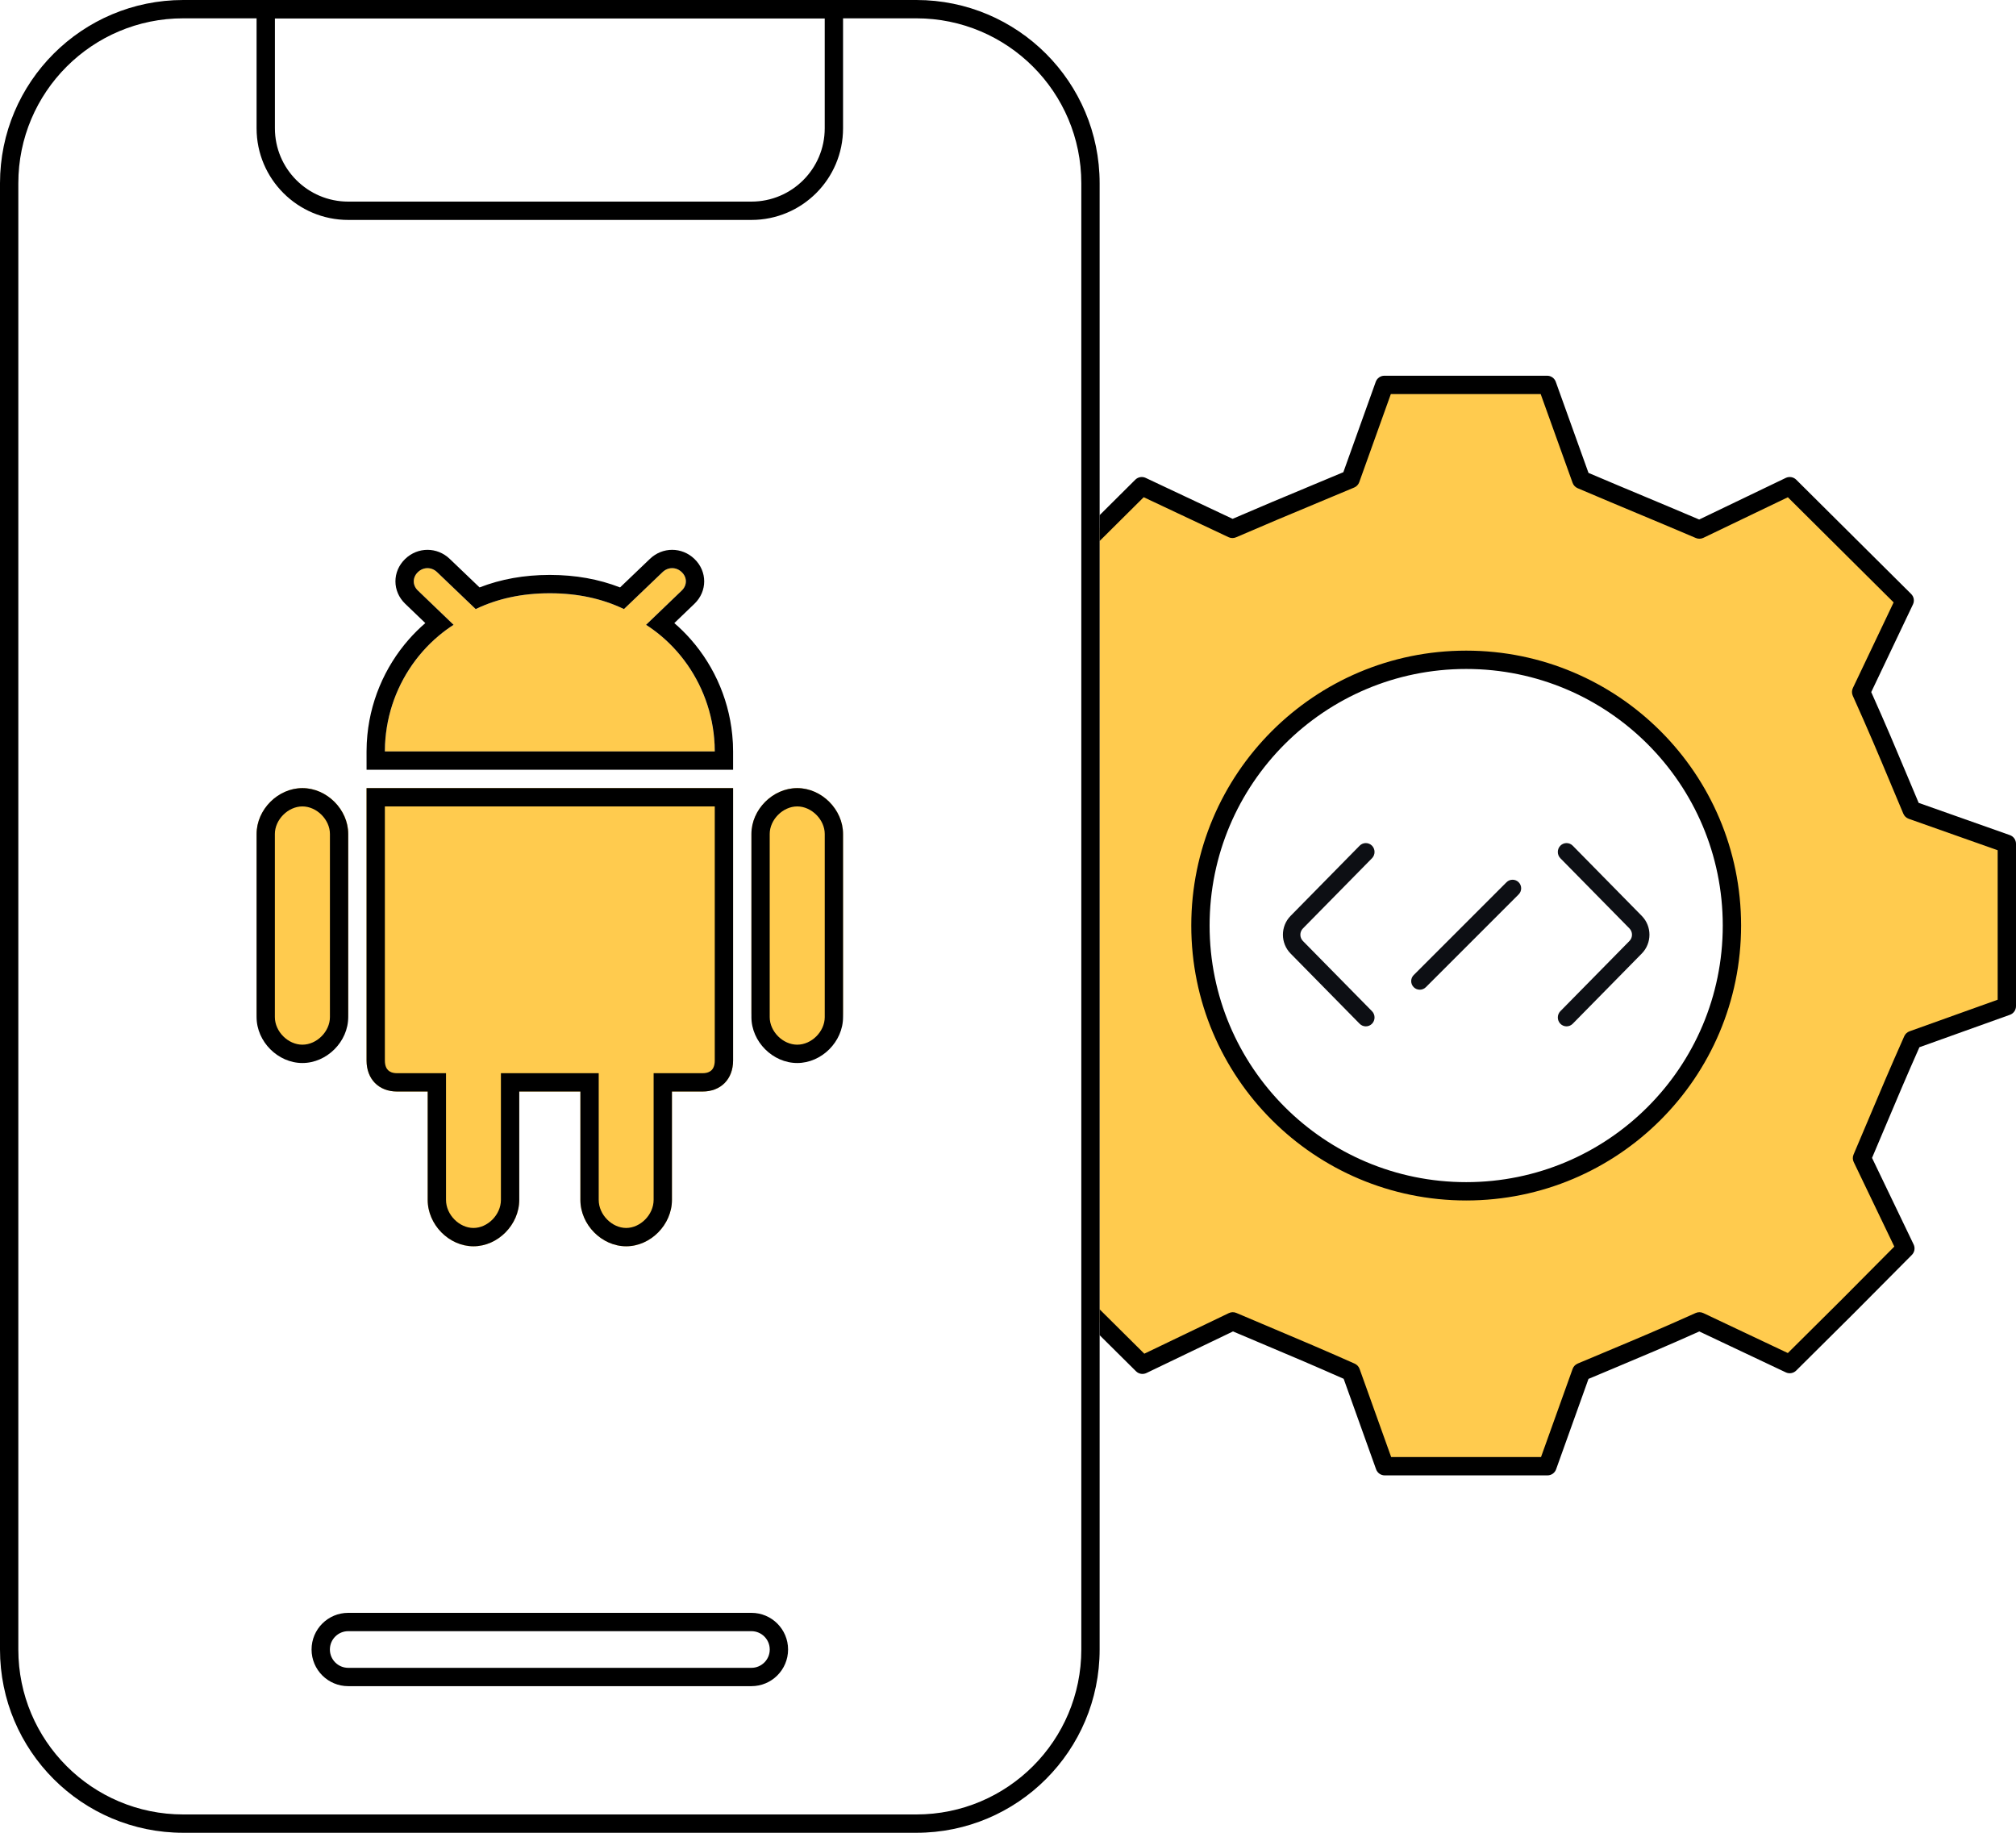 <svg width="110" height="100" viewBox="0 0 110 100" fill="none" xmlns="http://www.w3.org/2000/svg">
    <path fill-rule="evenodd" clip-rule="evenodd" d="M60 72.145C60.584 72.726 61.286 73.422 62.337 74.464L67.265 72.097C68.072 72.441 68.754 72.728 69.39 72.997L69.39 72.997C70.781 73.583 71.95 74.076 73.713 74.86L75.555 80H84.435L86.278 74.86C86.885 74.604 87.422 74.379 87.921 74.169L87.922 74.169C89.555 73.484 90.778 72.971 92.726 72.097L97.654 74.427L97.655 74.426C100.823 71.286 100.823 71.285 103.964 68.117L101.596 63.189C101.941 62.382 102.228 61.7 102.497 61.064L102.497 61.064L102.497 61.064C103.083 59.673 103.576 58.504 104.36 56.741L109.5 54.898V46.037L104.314 44.204C104.058 43.596 103.832 43.059 103.623 42.561L103.623 42.56L103.623 42.559C102.938 40.926 102.425 39.703 101.55 37.756L103.927 32.763L97.654 26.527L92.726 28.894C91.441 28.346 90.472 27.941 89.502 27.536L89.502 27.536C88.532 27.13 87.563 26.725 86.278 26.177L84.417 21H75.537L73.695 26.14C72.834 26.502 72.114 26.802 71.446 27.08L71.446 27.081L71.446 27.081C70.09 27.645 68.943 28.123 67.247 28.858L62.3 26.527L60 28.813V72.145ZM94.5 50.5C94.5 58.508 88.008 65 80 65C71.992 65 65.5 58.508 65.5 50.5C65.5 42.492 71.992 36 80 36C88.008 36 94.5 42.492 94.5 50.5Z" fill="#FFCB4E"/>
    <path fill-rule="evenodd" clip-rule="evenodd" d="M80 36.5C72.268 36.5 66 42.768 66 50.5C66 58.232 72.268 64.5 80 64.5C87.732 64.5 94 58.232 94 50.5C94 42.768 87.732 36.5 80 36.5ZM65 50.5C65 42.216 71.716 35.5 80 35.5C88.284 35.5 95 42.216 95 50.5C95 58.784 88.284 65.5 80 65.5C71.716 65.5 65 58.784 65 50.5Z" fill="black"/>
    <path fill-rule="evenodd" clip-rule="evenodd" d="M60 72.85C60.515 73.362 61.137 73.978 61.985 74.819C62.135 74.968 62.363 75.006 62.553 74.915L67.277 72.645C67.998 72.952 68.619 73.214 69.2 73.459L69.2 73.459C70.536 74.023 71.664 74.498 73.315 75.23L75.085 80.169C75.156 80.367 75.344 80.5 75.555 80.5H84.435C84.647 80.5 84.835 80.367 84.906 80.169L86.674 75.235C87.198 75.015 87.669 74.817 88.111 74.632L88.112 74.631L88.113 74.631C89.688 73.971 90.887 73.468 92.72 72.647L97.44 74.879C97.63 74.969 97.856 74.93 98.006 74.782L98.007 74.781C101.176 71.64 101.177 71.638 104.319 68.469C104.468 68.319 104.506 68.091 104.415 67.901L102.145 63.177C102.452 62.456 102.714 61.836 102.959 61.254L102.959 61.254C103.523 59.918 103.998 58.79 104.73 57.139L109.669 55.369C109.867 55.298 110 55.11 110 54.898V46.037C110 45.825 109.866 45.636 109.667 45.566L104.689 43.806C104.469 43.285 104.272 42.815 104.087 42.374L104.085 42.369C103.425 40.794 102.922 39.595 102.101 37.762L104.378 32.978C104.47 32.786 104.43 32.558 104.28 32.409L98.007 26.172C97.856 26.023 97.628 25.985 97.437 26.076L92.713 28.346C91.529 27.841 90.612 27.458 89.696 27.075L89.695 27.075L89.695 27.074C88.776 26.69 87.859 26.307 86.674 25.802L84.888 20.831C84.816 20.632 84.628 20.5 84.417 20.5H75.537C75.326 20.5 75.138 20.633 75.066 20.831L73.298 25.764C72.529 26.087 71.872 26.361 71.257 26.617L71.257 26.618L71.257 26.618C69.955 27.16 68.843 27.623 67.255 28.309L62.513 26.075C62.323 25.985 62.097 26.024 61.947 26.172L60 28.108V29.518L62.404 27.129L67.034 29.31C67.163 29.371 67.313 29.373 67.445 29.316C69.138 28.584 70.281 28.108 71.635 27.544L71.635 27.543L71.635 27.543C72.304 27.265 73.024 26.964 73.888 26.601C74.018 26.547 74.118 26.441 74.165 26.309L75.889 21.5H84.065L85.807 26.346C85.854 26.477 85.954 26.582 86.082 26.637C87.368 27.186 88.339 27.591 89.308 27.997L89.308 27.997L89.309 27.997C90.278 28.402 91.246 28.807 92.53 29.354C92.662 29.411 92.812 29.407 92.942 29.345L97.552 27.131L103.323 32.868L101.099 37.541C101.036 37.673 101.034 37.827 101.094 37.961C101.966 39.902 102.477 41.118 103.161 42.75L103.161 42.75L103.161 42.752C103.371 43.251 103.596 43.789 103.853 44.398C103.908 44.528 104.015 44.628 104.147 44.675L109 46.391V54.547L104.191 56.27C104.063 56.316 103.959 56.413 103.903 56.538C103.117 58.306 102.622 59.481 102.034 60.874L102.034 60.875C101.766 61.51 101.479 62.19 101.137 62.993C101.08 63.125 101.083 63.276 101.146 63.405L103.36 68.016C101.954 69.435 101.211 70.183 100.466 70.929C99.72 71.675 98.971 72.417 97.551 73.825L92.939 71.644C92.807 71.582 92.654 71.581 92.521 71.64C90.58 72.513 89.363 73.023 87.731 73.707L87.729 73.708C87.23 73.917 86.692 74.142 86.083 74.399C85.954 74.454 85.854 74.56 85.807 74.691L84.083 79.5H75.907L74.184 74.691C74.138 74.563 74.041 74.459 73.916 74.403C72.148 73.617 70.973 73.122 69.58 72.534L69.579 72.534C68.944 72.266 68.264 71.979 67.461 71.637C67.329 71.58 67.178 71.583 67.049 71.646L62.438 73.86C61.316 72.748 60.614 72.051 60 71.44V72.85Z" fill="black"/>
    <path fill-rule="evenodd" clip-rule="evenodd" d="M50 1H10C5.029 1 1 5.029 1 10V90C1 94.971 5.029 99 10 99H50C54.971 99 59 94.971 59 90V10C59 5.029 54.971 1 50 1ZM10 0C4.477 0 0 4.477 0 10V90C0 95.523 4.477 100 10 100H50C55.523 100 60 95.523 60 90V10C60 4.477 55.523 0 50 0H10Z" fill="black"/>
    <path d="M36.151 31.217C36.452 30.927 36.898 30.927 37.198 31.217C37.499 31.506 37.499 31.933 37.198 32.222L35.251 34.091C35.878 34.493 36.447 34.986 36.942 35.548C38.127 36.896 38.883 38.65 38.986 40.551C38.988 40.571 38.99 40.59 38.991 40.61C38.997 40.739 39 40.869 39 41H21C21 40.87 21.003 40.74 21.009 40.61C21.01 40.59 21.012 40.571 21.013 40.551C21.117 38.65 21.873 36.896 23.058 35.548C23.552 34.985 24.122 34.493 24.749 34.091L22.802 32.221C22.501 31.933 22.501 31.506 22.802 31.217C23.102 30.927 23.548 30.927 23.849 31.217L25.862 33.143L25.955 33.232C27.149 32.659 28.487 32.372 29.978 32.369L30 32.369L30.022 32.369C31.513 32.372 32.851 32.659 34.045 33.232L34.138 33.143L36.151 31.217Z" fill="#FFCB4E"/>
    <path fill-rule="evenodd" clip-rule="evenodd" d="M36.151 31.217C36.452 30.927 36.898 30.927 37.198 31.217C37.499 31.506 37.499 31.933 37.198 32.222L35.251 34.091C35.535 34.274 35.808 34.475 36.068 34.693C36.38 34.955 36.672 35.241 36.942 35.548C38.011 36.765 38.731 38.312 38.938 40C38.96 40.182 38.976 40.366 38.986 40.551C38.987 40.56 38.988 40.568 38.988 40.577C38.989 40.588 38.99 40.599 38.991 40.61C38.997 40.739 39 40.869 39 41H21C21 40.996 21 40.992 21 40.988C21 40.862 21.003 40.736 21.009 40.61C21.01 40.6 21.011 40.59 21.011 40.579C21.012 40.57 21.013 40.56 21.013 40.551C21.023 40.366 21.04 40.182 21.062 40C21.268 38.312 21.988 36.765 23.058 35.548C23.328 35.241 23.62 34.955 23.932 34.693C24.191 34.475 24.464 34.274 24.749 34.091L22.802 32.221C22.501 31.933 22.501 31.506 22.802 31.217C23.102 30.927 23.548 30.927 23.849 31.217L25.955 33.232C27.149 32.659 28.487 32.372 29.978 32.369L30 32.369L30.022 32.369C31.513 32.372 32.851 32.659 34.045 33.232L36.151 31.217ZM33.833 32.051C32.663 31.595 31.392 31.372 30.028 31.369L30 31.369L29.972 31.369C28.608 31.372 27.337 31.595 26.167 32.051L24.541 30.496C23.854 29.835 22.795 29.834 22.108 30.497C21.399 31.179 21.399 32.261 22.109 32.943L23.207 33.997C22.887 34.272 22.586 34.57 22.307 34.888C20.979 36.399 20.131 38.365 20.015 40.496L20.015 40.498C20.015 40.499 20.014 40.501 20.014 40.505L20.014 40.506C20.013 40.515 20.012 40.537 20.011 40.561C20.003 40.708 20 40.854 20 41.001L20.001 42H40V41C40 40.853 39.996 40.707 39.99 40.563L39.989 40.56C39.988 40.534 39.986 40.511 39.986 40.501C39.985 40.495 39.985 40.492 39.985 40.49C39.867 38.361 39.02 36.397 37.693 34.888C37.414 34.57 37.113 34.272 36.793 33.997L37.891 32.943C38.601 32.262 38.601 31.179 37.892 30.497C37.205 29.835 36.146 29.834 35.459 30.496C35.458 30.497 35.457 30.497 35.457 30.498L33.833 32.051ZM20.015 40.496C20.015 40.496 20.015 40.496 20.015 40.496V40.496Z" fill="black"/>
    <path d="M36.664 65.468C36.664 66.82 35.5 68 34.166 68C32.832 68 31.668 66.82 31.668 65.468V59.556H28.332V65.468C28.332 66.821 27.168 68 25.834 68C24.5 68 23.336 66.821 23.336 65.468V59.556H21.668C20.667 59.556 20 58.879 20 57.865V43H40V57.865C40 58.879 39.333 59.556 38.332 59.556H36.664V65.468Z" fill="#FFCB4E"/>
    <path fill-rule="evenodd" clip-rule="evenodd" d="M35.664 58.556H38.332C38.601 58.556 38.749 58.469 38.83 58.388C38.911 58.306 39 58.149 39 57.865V44H21V57.865C21 58.149 21.089 58.306 21.171 58.388C21.25 58.469 21.399 58.556 21.668 58.556H24.336V65.468C24.336 66.281 25.064 67 25.834 67C26.604 67 27.332 66.281 27.332 65.468V58.556H32.668V65.468C32.668 66.281 33.396 67 34.166 67C34.935 67 35.664 66.281 35.664 65.468V58.556ZM20 43H40V57.865C40 58.879 39.333 59.556 38.332 59.556H36.664V65.468C36.664 66.82 35.5 68 34.166 68C32.832 68 31.668 66.82 31.668 65.468V59.556H28.332V65.468C28.332 66.821 27.168 68 25.834 68C24.5 68 23.336 66.821 23.336 65.468V59.556H21.668C20.667 59.556 20 58.879 20 57.865V43Z" fill="black"/>
    <path d="M46 55.197C46 56.535 44.836 57.701 43.5 57.701C42.164 57.701 41 56.535 41 55.197V45.503C41 44.172 42.164 43 43.5 43C44.836 43 46 44.172 46 45.503V55.197Z" fill="#FFCB4E"/>
    <path fill-rule="evenodd" clip-rule="evenodd" d="M43.5 57C44.284 57 45.001 56.282 45.001 55.496V45.503C45.001 44.723 44.283 44 43.5 44C42.717 44 41.998 44.723 41.998 45.503V55.496C41.998 56.282 42.716 57 43.5 57ZM43.5 58C44.835 58 46 56.834 46 55.496V45.503C46 44.172 44.836 43 43.5 43C42.164 43 41 44.172 41 45.503V55.496C41 56.834 42.164 58 43.5 58Z" fill="black"/>
    <path d="M19.007 55.197C19.007 56.535 17.841 57.701 16.503 57.701C15.166 57.701 14 56.535 14 55.197V45.503C14 44.172 15.166 43 16.503 43C17.841 43 19.007 44.172 19.007 45.503V55.197Z" fill="#FFCB4E"/>
    <path fill-rule="evenodd" clip-rule="evenodd" d="M16.5 57C17.284 57 18.002 56.282 18.002 55.496V45.503C18.002 44.723 17.283 44 16.5 44C15.717 44 14.998 44.723 14.998 45.503V55.496C14.998 56.282 15.716 57 16.5 57ZM16.5 58C17.836 58 19 56.834 19 55.496V45.503C19 44.172 17.836 43 16.5 43C15.165 43 14 44.172 14 45.503V55.496C14 56.834 15.164 58 16.5 58Z" fill="black"/>
    <path fill-rule="evenodd" clip-rule="evenodd" d="M74.861 46.142C75.046 46.331 75.046 46.638 74.861 46.827L71.092 50.658C70.906 50.847 70.906 51.153 71.092 51.343L74.861 55.173C75.046 55.362 75.046 55.669 74.861 55.858C74.674 56.047 74.373 56.047 74.187 55.858L70.419 52.027C69.861 51.46 69.861 50.54 70.419 49.973L74.187 46.142C74.373 45.953 74.674 45.953 74.861 46.142Z" fill="#0D0F14"/>
    <path fill-rule="evenodd" clip-rule="evenodd" d="M85.139 55.858C84.954 55.669 84.954 55.362 85.139 55.173L88.908 51.342C89.094 51.153 89.094 50.847 88.908 50.657L85.139 46.827C84.954 46.638 84.954 46.331 85.139 46.142C85.326 45.953 85.627 45.953 85.813 46.142L89.581 49.973C90.139 50.54 90.139 51.46 89.581 52.027L85.813 55.858C85.627 56.047 85.326 56.047 85.139 55.858Z" fill="#0D0F14"/>
    <path fill-rule="evenodd" clip-rule="evenodd" d="M82.863 48.137C83.046 48.32 83.046 48.617 82.863 48.8L77.8 53.863C77.617 54.046 77.32 54.046 77.137 53.863C76.954 53.68 76.954 53.383 77.137 53.2L82.2 48.137C82.383 47.954 82.68 47.954 82.863 48.137Z" fill="#0D0F14"/>
    <path fill-rule="evenodd" clip-rule="evenodd" d="M45 1H15V7C15 9.209 16.791 11 19 11H41C43.209 11 45 9.209 45 7V1ZM14 0V7C14 9.761 16.239 12 19 12H41C43.761 12 46 9.761 46 7V0H14Z" fill="black"/>
    <path fill-rule="evenodd" clip-rule="evenodd" d="M41 89H19C18.448 89 18 89.448 18 90C18 90.552 18.448 91 19 91H41C41.552 91 42 90.552 42 90C42 89.448 41.552 89 41 89ZM19 88C17.895 88 17 88.895 17 90C17 91.105 17.895 92 19 92H41C42.105 92 43 91.105 43 90C43 88.895 42.105 88 41 88H19Z" fill="black"/>
</svg>